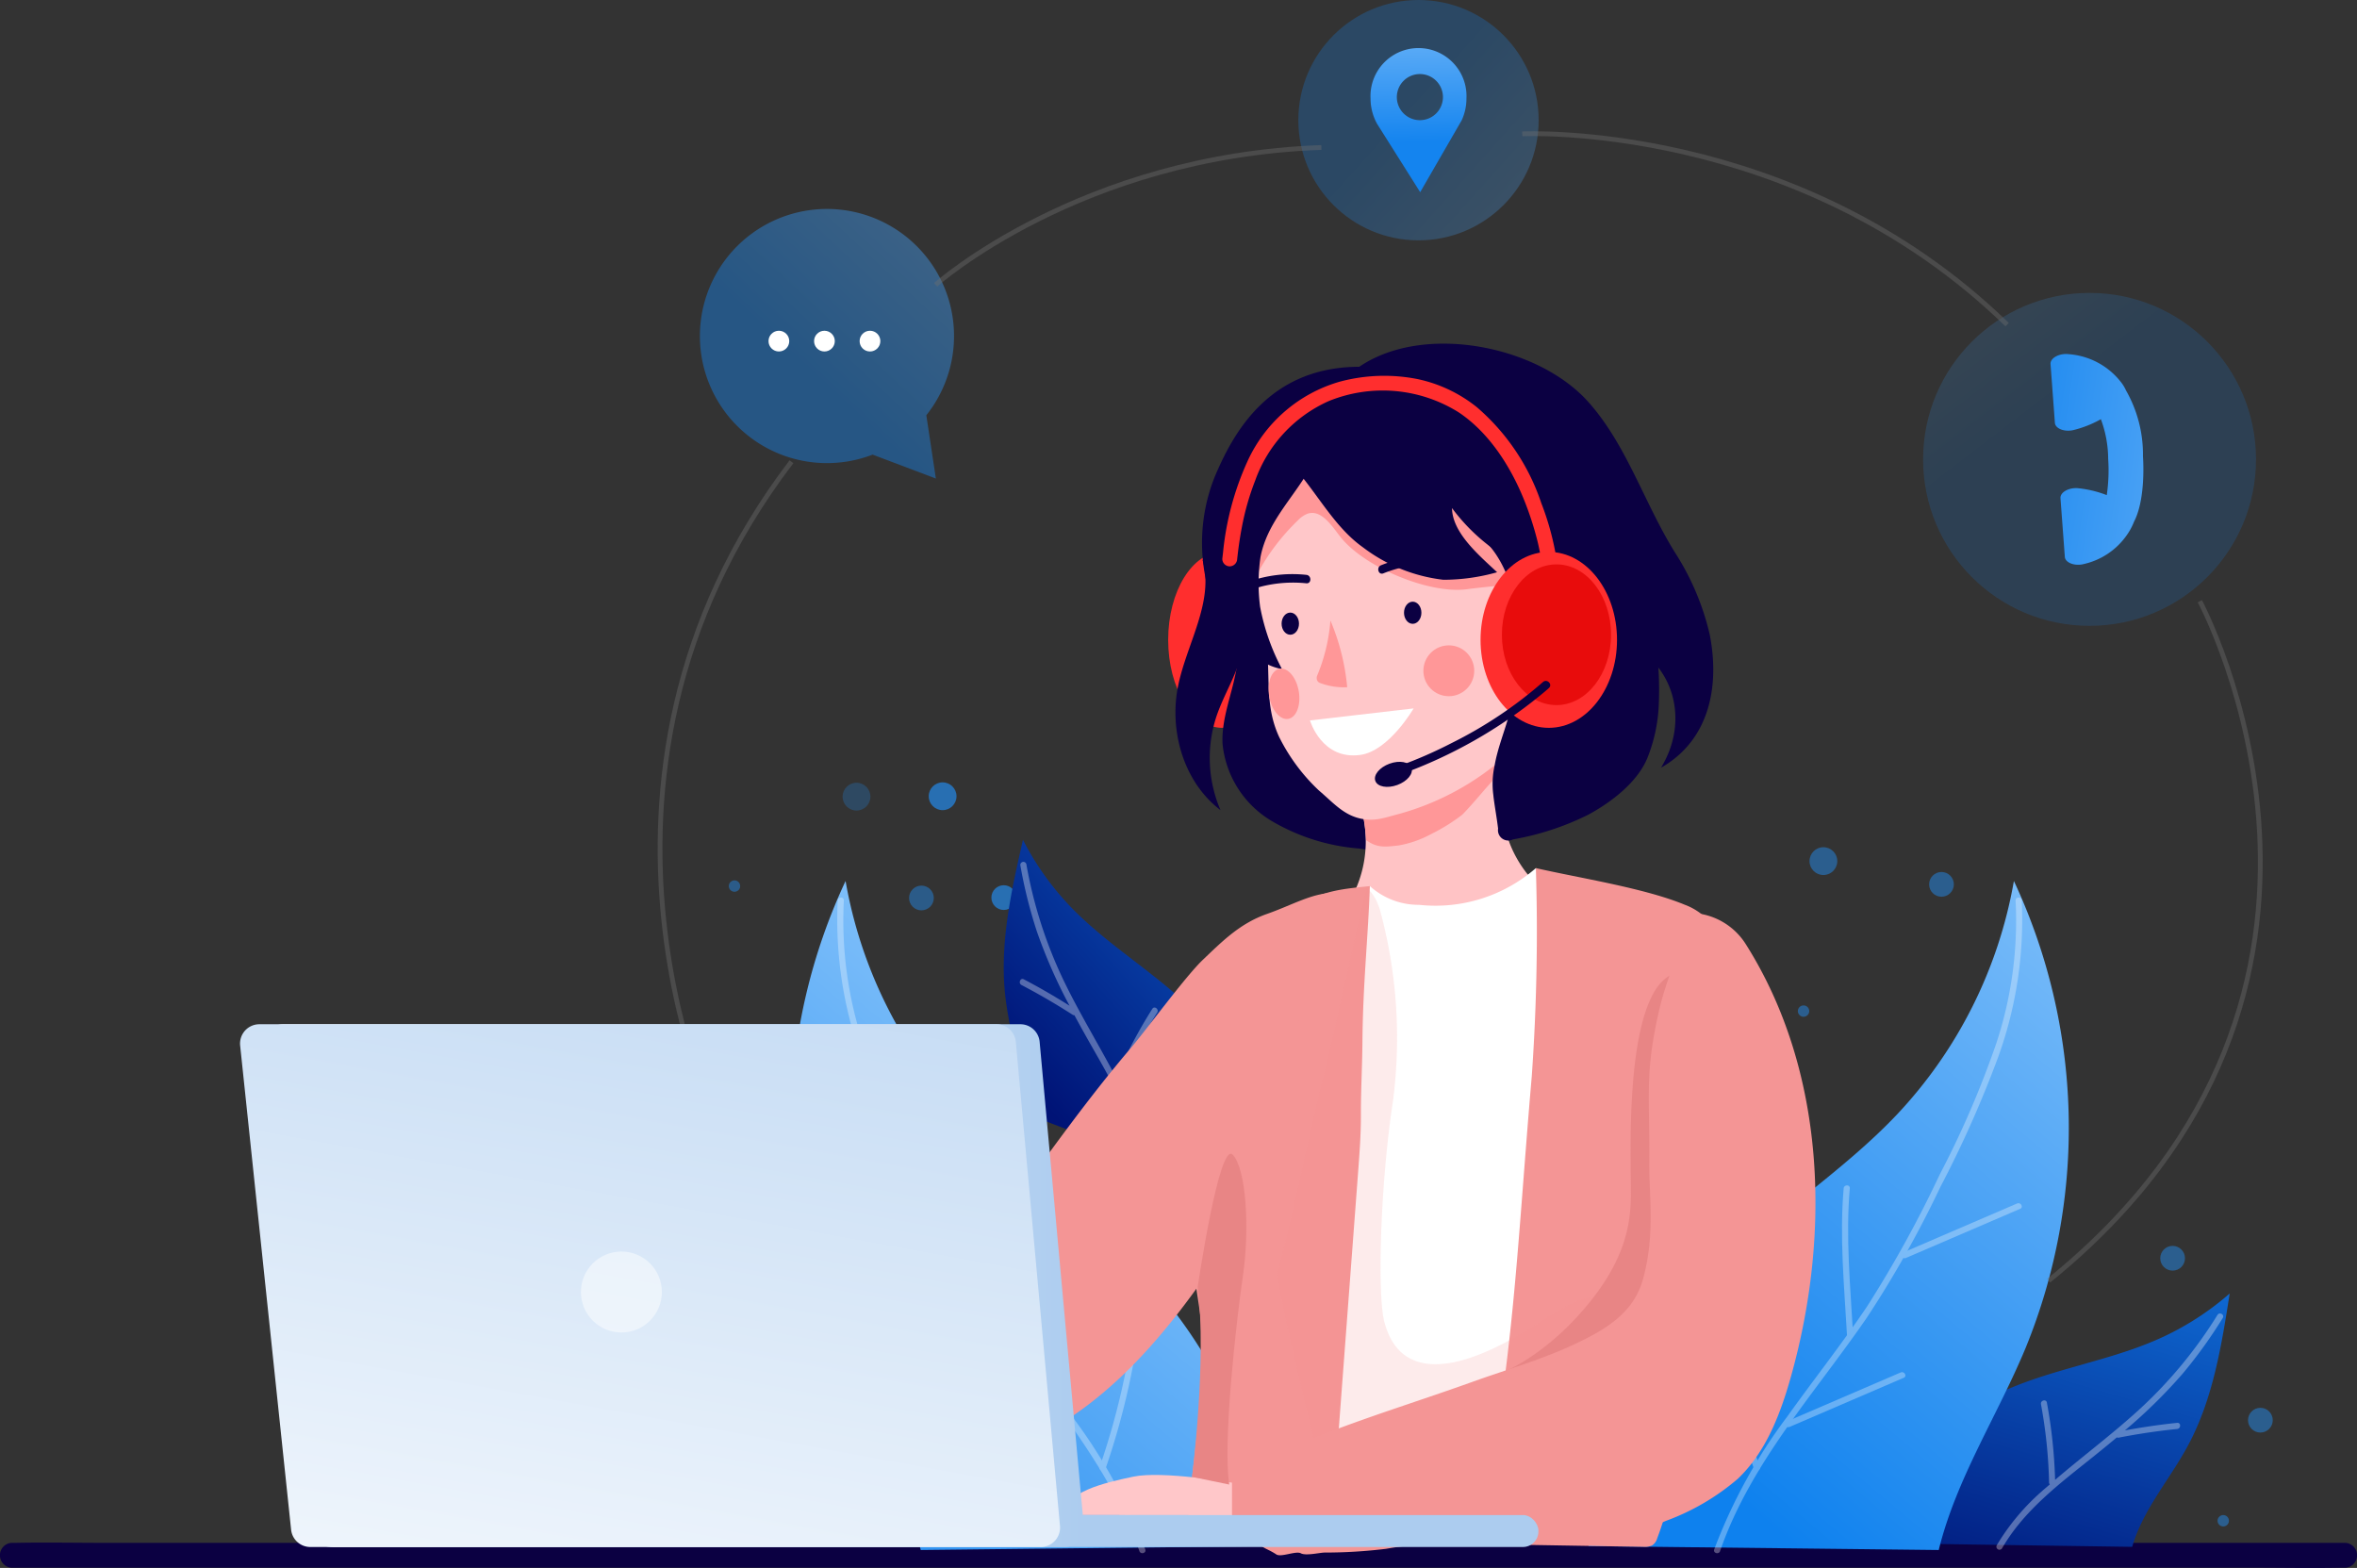 <svg id="Group_9538" data-name="Group 9538" xmlns="http://www.w3.org/2000/svg" xmlns:xlink="http://www.w3.org/1999/xlink" width="246.876" height="164.218" viewBox="0 0 246.876 164.218">
  <rect x="0" y="0" width="246.876" height="164.218" fill="#333333" stroke="none"/>
  <defs>
    <linearGradient id="linear-gradient" x1="-0.248" y1="-0.475" x2="0.361" y2="0.319" gradientUnits="objectBoundingBox">
      <stop offset="0" stop-color="#b0daff"/>
      <stop offset="1" stop-color="#1484ef"/>
    </linearGradient>
    <linearGradient id="linear-gradient-2" x1="4.309" y1="1.838" x2="-0.651" y2="0.177" xlink:href="#linear-gradient"/>
    <linearGradient id="linear-gradient-3" x1="1.658" y1="1.54" x2="0.448" y2="0.453" xlink:href="#linear-gradient"/>
    <linearGradient id="linear-gradient-4" x1="0.483" y1="-0.846" x2="0.504" y2="0.654" xlink:href="#linear-gradient"/>
    <linearGradient id="linear-gradient-5" x1="1.844" y1="-0.919" x2="0.463" y2="0.652" xlink:href="#linear-gradient"/>
    <linearGradient id="linear-gradient-6" x1="1.001" y1="-0.518" x2="0.255" y2="1.256" gradientUnits="objectBoundingBox">
      <stop offset="0.005" stop-color="#1384ef"/>
      <stop offset="1" stop-color="#001376"/>
    </linearGradient>
    <linearGradient id="linear-gradient-7" x1="1.554" y1="-0.188" x2="0.533" y2="1.031" xlink:href="#linear-gradient-6"/>
    <linearGradient id="linear-gradient-8" x1="1.218" y1="-0.466" x2="0.368" y2="0.957" gradientUnits="objectBoundingBox">
      <stop offset="0" stop-color="#b0daff"/>
      <stop offset="1" stop-color="#0e81ee"/>
    </linearGradient>
    <linearGradient id="linear-gradient-9" x1="0.347" y1="-0.466" x2="-0.504" y2="0.957" xlink:href="#linear-gradient-8"/>
    <linearGradient id="linear-gradient-10" x1="1.066" y1="15.599" x2="0.76" y2="7.447" gradientUnits="objectBoundingBox">
      <stop offset="0" stop-color="#fff"/>
      <stop offset="1" stop-color="#acccef"/>
    </linearGradient>
    <linearGradient id="linear-gradient-11" x1="0" y1="0.5" x2="1" y2="0.5" xlink:href="#linear-gradient-10"/>
    <linearGradient id="linear-gradient-12" x1="0.195" y1="1.565" x2="0.889" y2="-0.86" xlink:href="#linear-gradient-10"/>
  </defs>
  <g id="Group_9508" data-name="Group 9508" transform="translate(122.356 35.991)">
    <ellipse id="Ellipse_91" data-name="Ellipse 91" cx="5.667" cy="9.213" rx="5.667" ry="9.213" transform="translate(0 21.812)" fill="#ff2e2e"/>
    <path id="Path_3169" data-name="Path 3169" d="M519.479,279.6a6.882,6.882,0,0,1-3.73.31,21.265,21.265,0,0,1-9.277-2.959,10.606,10.606,0,0,1-5.019-8.025c-.105-2.221.676-4.373,1.188-6.537a27.6,27.6,0,0,0,.544-9.629" transform="translate(-495.759 -227.034)" fill="#0b0042"/>
    <path id="Path_3170" data-name="Path 3170" d="M535.041,274.354a12.237,12.237,0,0,0,4.684,15.69,1.6,1.6,0,0,1,.775.745c.164.489-.206.984-.569,1.35a13.69,13.69,0,0,1-6.029,3.523c-3.4.938-7.007.527-10.491-.006-2.7-.412-5.635-1.034-7.332-3.172a12.389,12.389,0,0,0,2.559-13.471" transform="translate(-498.915 -231.691)" fill="#ffc3c5"/>
    <path id="Path_3171" data-name="Path 3171" d="M536.419,270.668c-1.4,3.272-.924,4.019-3.189,6.483-.491.535-2.049,2.413-2.774,3.1a19.1,19.1,0,0,1-3.242,2.01,11.085,11.085,0,0,1-3.406,1.191c-1.516.173-2.237.251-3.4-.556,0,0-.161-3.1-.789-4.089" transform="translate(-499.678 -230.896)" fill="#ff9798"/>
    <path id="Path_3172" data-name="Path 3172" d="M498.011,248.837c1.228,4.362-1.637,8.713-2.555,13.149-.982,4.748.569,10.125,4.431,13.057a13.841,13.841,0,0,1-.43-9.8c.754-2.254,2.089-4.3,2.652-6.608a20.822,20.822,0,0,0-.049-7.6" transform="translate(-494.406 -226.188)" fill="#0b0042"/>
    <path id="Path_3173" data-name="Path 3173" d="M519.64,222.424c6.741-4.653,18.723-2.3,24.031,3.621,4.1,4.581,5.907,10.74,9.192,15.94a27.152,27.152,0,0,1,3.55,8.476c1.057,5.444-.059,11.037-5.109,13.914,3.043-5,1.207-10.662-3.093-12.8" transform="translate(-499.683 -219.961)" fill="#0b0042"/>
    <path id="Path_3174" data-name="Path 3174" d="M509.859,238.495c-2.336,1.691-4.809,4.944-5.279,7.789s1.564,5.519,2.016,8.162c.657,3.848-.2,7.186,1.456,10.722a19.725,19.725,0,0,0,4.16,5.592c1.477,1.249,2.586,2.607,4.486,2.966,1.495.282,2.489-.155,3.963-.529a28.124,28.124,0,0,0,11.35-6.26c3.321-3.289,4.455-4.754,5.541-9.3a29.93,29.93,0,0,0-.289-13.89" transform="translate(-496.42 -223.958)" fill="#ffc7c9"/>
    <path id="Path_3175" data-name="Path 3175" d="M504.925,247.443a22.645,22.645,0,0,1,5.153-7.492,2.775,2.775,0,0,1,1.02-.706c1.422-.459,2.5,1.216,3.417,2.4,2.461,3.163,9.206,6,13.185,5.521a74.7,74.7,0,0,1,11.978-.6c-2.592-6.112-9.576-14.556-15.4-17.748a12.984,12.984,0,0,0-7.663-1.948c-4.007.5-7.027,3.779-9.515,6.958-1.248,1.594-2.526,3.473-2.185,5.468" transform="translate(-496.496 -221.436)" fill="#ff9798"/>
    <path id="Path_3176" data-name="Path 3176" d="M511.36,229.561c-.4,5.25-5.535,8.248-6.519,13.42a18.941,18.941,0,0,0-.039,5.207,22.784,22.784,0,0,0,2.29,6.519c-2.642-.415-5.91-3.548-6.925-6.022a18.611,18.611,0,0,1-.106-14.146c1.887-4.457,5.72-11.817,15.822-11.477" transform="translate(-495.171 -220.627)" fill="#0b0042"/>
    <path id="Path_3177" data-name="Path 3177" d="M506.017,230.568c4.845,2.159,6.675,8.22,11,11.288a17.182,17.182,0,0,0,8.418,3.4,20.7,20.7,0,0,0,5.637-.788c-1.891-1.777-4.694-4.126-4.725-6.72a19.994,19.994,0,0,0,13.249,7.887l-4.909-12.741a25.314,25.314,0,0,0-1.351-3.089,14.57,14.57,0,0,0-11.049-7.112,19.663,19.663,0,0,0-12.94,3.372,8.961,8.961,0,0,0-3.923,4.523" transform="translate(-496.618 -220.526)" fill="#0b0042"/>
    <path id="Path_3178" data-name="Path 3178" d="M546.594,233.591a26.107,26.107,0,0,0-2.057-3.231,15.627,15.627,0,0,0-4.8-4.225,13.892,13.892,0,0,0-9.458-1.437L536.5,238.74c.186.565.392,1.155.6,1.755l-2.388.707s4,2.787,4,11.14c0,6.541-1.937,9.293-2.541,12.757a8.857,8.857,0,0,0-.132,3.122v.013l0,.01c.116,1.046.333,2.158.495,3.471a1.08,1.08,0,0,0,1.559,1.13,28.74,28.74,0,0,0,7.852-2.57c2.434-1.31,5.174-3.4,6.224-5.955a16.754,16.754,0,0,0,1.187-5.389C553.786,250.077,550.884,241.351,546.594,233.591Z" transform="translate(-501.977 -220.922)" fill="#0b0042"/>
    <g id="Group_9502" data-name="Group 9502" transform="translate(6.221 22.207)">
      <path id="Path_3179" data-name="Path 3179" d="M515.467,256.926a18.617,18.617,0,0,1-1.395,5.792.657.657,0,0,0,.031.532.511.511,0,0,0,.311.233,7.02,7.02,0,0,0,2.811.434,23.332,23.332,0,0,0-1.759-6.99" transform="translate(-504.694 -250.14)" fill="#ff9798"/>
      <g id="Group_9500" data-name="Group 9500" transform="translate(0 1.938)">
        <path id="Path_3180" data-name="Path 3180" d="M510.374,250.815a13.692,13.692,0,0,0-5.109.421,6.619,6.619,0,0,0-1.882.856,3.637,3.637,0,0,0-1.22,1.66c-.22.524.635.753.853.235a2.543,2.543,0,0,1,1.027-1.271,6.686,6.686,0,0,1,1.747-.708,13.6,13.6,0,0,1,4.585-.309c.566.053.563-.831,0-.885Z" transform="translate(-502.127 -250.745)" fill="#0b0042"/>
      </g>
      <ellipse id="Ellipse_92" data-name="Ellipse 92" cx="0.911" cy="1.16" rx="0.911" ry="1.16" transform="translate(5.659 5.96)" fill="#0b0042"/>
      <ellipse id="Ellipse_93" data-name="Ellipse 93" cx="0.911" cy="1.16" rx="0.911" ry="1.16" transform="translate(18.481 4.817)" fill="#0b0042"/>
      <path id="Path_3181" data-name="Path 3181" d="M513.132,269.927l10.855-1.257s-2.58,4.453-5.579,4.869C514.348,274.1,513.132,269.927,513.132,269.927Z" transform="translate(-504.5 -252.672)" fill="#fff"/>
      <circle id="Ellipse_94" data-name="Ellipse 94" cx="2.663" cy="2.663" r="2.663" transform="translate(20.511 9.392)" fill="#ff9798"/>
      <ellipse id="Ellipse_95" data-name="Ellipse 95" cx="1.572" cy="2.663" rx="1.572" ry="2.663" transform="matrix(0.986, -0.168, 0.168, 0.986, 3.911, 12.104)" fill="#ff9798"/>
      <g id="Group_9501" data-name="Group 9501" transform="translate(15.787)">
        <path id="Path_3182" data-name="Path 3182" d="M522.786,250.125a13.606,13.606,0,0,1,4.509-.965,6.737,6.737,0,0,1,1.828.193,2.678,2.678,0,0,1,1.436,1.031c.356.444.979-.186.625-.625a3.475,3.475,0,0,0-1.609-1.195,6.783,6.783,0,0,0-2.069-.29,13.855,13.855,0,0,0-4.955,1c-.525.2-.3,1.06.234.853Z" transform="translate(-522.254 -248.274)" fill="#0b0042"/>
      </g>
    </g>
    <g id="Group_9507" data-name="Group 9507" transform="translate(5.667 3.369)">
      <g id="Group_9504" data-name="Group 9504">
        <ellipse id="Ellipse_96" data-name="Ellipse 96" cx="7.147" cy="9.213" rx="7.147" ry="9.213" transform="translate(27.052 18.443)" fill="#ff2e2e"/>
        <g id="Group_9503" data-name="Group 9503">
          <path id="Path_3183" data-name="Path 3183" d="M536.438,243.511a28.642,28.642,0,0,0-1.6-5.914,22.746,22.746,0,0,0-6.742-10.045,14.788,14.788,0,0,0-6.247-2.958,17.983,17.983,0,0,0-8.131.279,15.239,15.239,0,0,0-9.666,8.356,30.038,30.038,0,0,0-2.551,9.527c-.027.226-.053.451-.079.677a.786.786,0,0,0,.78.78.8.8,0,0,0,.78-.78c.027-.226.053-.451.079-.677.014-.119.029-.239.044-.358.009-.067.018-.136.027-.2.029-.226-.017.118.015-.113.093-.66.2-1.317.325-1.97a27.274,27.274,0,0,1,1.4-4.9,14.392,14.392,0,0,1,7.713-8.317,15,15,0,0,1,13.59,1.18c3.2,2.132,5.431,5.672,6.822,9.089a33.306,33.306,0,0,1,1.425,4.353c.194.764.318,1.539.489,2.306.008.035.011.072.016.107a.785.785,0,0,0,.96.545.8.8,0,0,0,.545-.96Z" transform="translate(-501.42 -224.257)" fill="#ff2e2e"/>
        </g>
        <ellipse id="Ellipse_97" data-name="Ellipse 97" cx="5.717" cy="7.369" rx="5.717" ry="7.369" transform="translate(29.288 19.749)" fill="#e80c0c"/>
      </g>
      <g id="Group_9506" data-name="Group 9506" transform="translate(15.625 31.951)">
        <g id="Group_9505" data-name="Group 9505" transform="translate(2.611)">
          <path id="Path_3184" data-name="Path 3184" d="M540.024,265.111a44.7,44.7,0,0,1-9.561,6.39,45.876,45.876,0,0,1-5.49,2.4c-.531.191-.3,1.046.235.853a49.873,49.873,0,0,0,14.539-8.249c.306-.249.611-.5.9-.766.422-.383-.2-1.007-.625-.625Z" transform="translate(-524.671 -264.992)" fill="#0b0042"/>
        </g>
        <ellipse id="Ellipse_98" data-name="Ellipse 98" cx="2.015" cy="1.188" rx="2.015" ry="1.188" transform="translate(0 9.362) rotate(-20.024)" fill="#0b0042"/>
      </g>
    </g>
  </g>
  <g id="Group_9509" data-name="Group 9509" transform="translate(0 161.561)">
    <path id="Path_3185" data-name="Path 3185" d="M571.561,380.084H336.978c-3.168,0-6.343-.064-9.51,0-.138,0-.277,0-.416,0a1.305,1.305,0,0,0,0,2.6H561.636c3.168,0,6.343.064,9.51,0,.139,0,.277,0,.416,0a1.305,1.305,0,0,0,0-2.6Z" transform="translate(-325.869 -380.056)" fill="#0b0042"/>
  </g>
  <g id="Group_9510" data-name="Group 9510" transform="translate(201.429 30.678)">
    <circle id="Ellipse_99" data-name="Ellipse 99" cx="17.434" cy="17.434" r="17.434" transform="translate(0)" opacity="0.17" fill="url(#linear-gradient)"/>
    <path id="Path_3186" data-name="Path 3186" d="M622.324,243.337a7.5,7.5,0,0,0,4.8-3.515,6.744,6.744,0,0,0,.441-.912c1.109-2.135,1.017-5.678.936-6.861a13.518,13.518,0,0,0-1.774-6.887,4.1,4.1,0,0,0-.585-.943,7.65,7.65,0,0,0-5.422-2.858c-.989-.118-1.947.409-1.9,1.037l.457,6.156c.046.619,1.05.994,2,.742a11.37,11.37,0,0,0,2.816-1.124,12.083,12.083,0,0,1,.764,4.108v.044a17.943,17.943,0,0,1-.147,3.8,11.425,11.425,0,0,0-2.948-.717c-.989-.118-1.948.408-1.9,1.036l.457,6.157C620.369,243.214,621.373,243.59,622.324,243.337Z" transform="translate(-605.473 -214.946)" fill="url(#linear-gradient-2)"/>
  </g>
  <g id="Group_9511" data-name="Group 9511" transform="translate(135.99)">
    <circle id="Ellipse_100" data-name="Ellipse 100" cx="12.586" cy="12.586" r="12.586" opacity="0.26" fill="url(#linear-gradient-3)"/>
    <path id="Path_3187" data-name="Path 3187" d="M530.666,185.78a5.029,5.029,0,1,0-10.045,0,5.485,5.485,0,0,0,.3,1.784h-.005l.025.056a5.361,5.361,0,0,0,.369.817l4.51,7.151,4.369-7.562h-.005A5.457,5.457,0,0,0,530.666,185.78Zm-4.875,2.267a2.415,2.415,0,1,1,2.414-2.414A2.415,2.415,0,0,1,525.791,188.047Z" transform="translate(-513.058 -175.461)" fill="url(#linear-gradient-4)"/>
  </g>
  <g id="Group_9513" data-name="Group 9513" transform="translate(73.296 21.858)">
    <path id="Path_3188" data-name="Path 3188" d="M449.4,223.588a13.309,13.309,0,1,0-5.61,4.109l-.005,0,6.626,2.507-1-6.625Z" transform="translate(-425.682 -201.942)" opacity="0.43" fill="url(#linear-gradient-5)"/>
    <g id="Group_9512" data-name="Group 9512" transform="translate(7.2 12.782)">
      <circle id="Ellipse_101" data-name="Ellipse 101" cx="1.086" cy="1.086" r="1.086" fill="#fff"/>
      <circle id="Ellipse_102" data-name="Ellipse 102" cx="1.086" cy="1.086" r="1.086" transform="translate(4.771)" fill="#fff"/>
      <circle id="Ellipse_103" data-name="Ellipse 103" cx="1.086" cy="1.086" r="1.086" transform="translate(9.542)" fill="#fff"/>
    </g>
  </g>
  <circle id="Ellipse_104" data-name="Ellipse 104" cx="1.296" cy="1.296" r="1.296" transform="translate(103.839 92.712)" fill="#238df0" opacity="0.67"/>
  <circle id="Ellipse_105" data-name="Ellipse 105" cx="1.456" cy="1.456" r="1.456" transform="translate(97.275 81.939)" fill="#238df0" opacity="0.67"/>
  <g id="Group_9534" data-name="Group 9534" transform="translate(76.335 81.979)">
    <g id="Group_9530" data-name="Group 9530" transform="translate(6.479 5.974)">
      <g id="Group_9514" data-name="Group 9514" transform="translate(111.937 47.52)">
        <path id="Path_3189" data-name="Path 3189" d="M593.289,372.911c3.093-6.045,7.369-11.74,13.321-15.008,5.6-3.075,12.217-3.761,18.055-6.367a29.615,29.615,0,0,0,7.414-4.744c-.85,5.445-1.74,11.008-4.338,15.869-1.918,3.591-4.748,6.752-5.872,10.666" transform="translate(-593.289 -346.793)" fill="url(#linear-gradient-6)"/>
        <path id="Path_3190" data-name="Path 3190" d="M634.745,349.612a46.963,46.963,0,0,1-8,9.728c-2.882,2.661-6.036,5-9.008,7.545a52.263,52.263,0,0,0-.86-8.091c-.075-.406-.694-.234-.619.171a51.159,51.159,0,0,1,.849,8.219.282.282,0,0,0,.08.175c-.279.245-.568.478-.842.727a23.768,23.768,0,0,0-4.722,5.654.322.322,0,0,0,.555.324c2.293-3.984,6.014-6.763,9.538-9.588.835-.67,1.668-1.348,2.491-2.039a.286.286,0,0,0,.162.034q3.056-.6,6.157-.915c.407-.042.411-.685,0-.642-1.836.188-3.662.461-5.478.791a54.056,54.056,0,0,0,6.058-5.95,49.12,49.12,0,0,0,4.189-5.82C635.519,349.585,634.964,349.262,634.745,349.612Z" transform="translate(-597.234 -347.368)" fill="#fff" opacity="0.33"/>
      </g>
      <g id="Group_9515" data-name="Group 9515" transform="translate(22.319)">
        <path id="Path_3191" data-name="Path 3191" d="M507.394,324.842c-.633-6.76-2.493-13.634-6.811-18.875-4.065-4.934-9.953-8.021-14.409-12.6a29.594,29.594,0,0,1-5.127-7.154c-1.228,5.373-2.464,10.87-1.853,16.347.452,4.046,1.908,8.031,1.5,12.082" transform="translate(-479.032 -286.208)" fill="url(#linear-gradient-7)"/>
        <path id="Path_3192" data-name="Path 3192" d="M481.863,289.4a46.97,46.97,0,0,0,3.822,12c1.69,3.54,3.754,6.876,5.57,10.346a52.3,52.3,0,0,1,3.8-7.2c.22-.349.732.04.512.388a51.141,51.141,0,0,0-3.835,7.319.278.278,0,0,1-.139.133c.169.33.35.654.513.988a23.777,23.777,0,0,1,2.289,7,.321.321,0,0,1-.635.095c-.653-4.549-3.079-8.511-5.305-12.44-.528-.932-1.05-1.87-1.559-2.817a.285.285,0,0,1-.162-.029q-2.619-1.686-5.38-3.131c-.362-.189-.129-.788.238-.6,1.635.855,3.23,1.785,4.793,2.765a54.146,54.146,0,0,1-3.42-7.771,49.265,49.265,0,0,1-1.735-6.958A.321.321,0,0,1,481.863,289.4Z" transform="translate(-479.493 -286.84)" fill="#fff" opacity="0.33"/>
      </g>
      <g id="Group_9522" data-name="Group 9522" transform="translate(83.582 4.319)">
        <path id="Path_3193" data-name="Path 3193" d="M557.138,361.368a51.151,51.151,0,0,1,14.129-29.223c5.639-5.745,12.588-10.093,18.127-15.935a47.625,47.625,0,0,0,12.287-24.5,60.989,60.989,0,0,1,1.243,48.87c-2.95,7.118-7.281,13.714-9.114,21.2" transform="translate(-557.138 -291.714)" fill="url(#linear-gradient-8)"/>
        <g id="Group_9521" data-name="Group 9521" transform="translate(13.13 1.737)" opacity="0.31">
          <g id="Group_9516" data-name="Group 9516" transform="translate(13.407 30.138)">
            <path id="Path_3194" data-name="Path 3194" d="M591.147,332.661c-.445,5.108.06,10.27.347,15.375.023.411.665.413.642,0-.287-5.105-.792-10.266-.347-15.375.035-.412-.607-.409-.642,0Z" transform="translate(-590.971 -332.353)" fill="#fff"/>
          </g>
          <g id="Group_9517" data-name="Group 9517" transform="translate(19.61 32.005)">
            <path id="Path_3195" data-name="Path 3195" d="M599.372,340.471l11.974-5.153c.378-.162.052-.716-.325-.555l-11.973,5.153c-.379.162-.052.716.324.555Z" transform="translate(-598.879 -334.734)" fill="#fff"/>
          </g>
          <g id="Group_9518" data-name="Group 9518" transform="translate(7.418 49.703)">
            <path id="Path_3196" data-name="Path 3196" d="M583.828,363.034,595.8,357.88c.379-.162.052-.716-.324-.555L583.5,362.479c-.378.162-.052.716.325.555Z" transform="translate(-583.335 -357.297)" fill="#fff"/>
          </g>
          <g id="Group_9519" data-name="Group 9519" transform="translate(0.564 44.047)">
            <path id="Path_3197" data-name="Path 3197" d="M574.6,350.391a77.539,77.539,0,0,0,3.609,15.444c.134.388.755.222.62-.171a76.706,76.706,0,0,1-3.586-15.273c-.052-.4-.695-.409-.642,0Z" transform="translate(-574.597 -350.086)" fill="#fff"/>
          </g>
          <g id="Group_9520" data-name="Group 9520">
            <path id="Path_3198" data-name="Path 3198" d="M574.516,362.367c3.2-9.234,9.943-16.535,15.386-24.465a112.5,112.5,0,0,0,7.669-13.631,116.218,116.218,0,0,0,6.091-13.693,42.248,42.248,0,0,0,2.45-16.34c-.024-.411-.666-.413-.642,0a40.9,40.9,0,0,1-2,14.887,99.294,99.294,0,0,1-5.94,13.79,121.973,121.973,0,0,1-7.585,13.781c-2.654,3.963-5.622,7.7-8.39,11.58A55.745,55.745,0,0,0,573.9,362.2c-.135.391.485.56.62.171Z" transform="translate(-573.878 -293.929)" fill="#fff"/>
          </g>
        </g>
      </g>
      <g id="Group_9529" data-name="Group 9529" transform="translate(0 4.319)">
        <path id="Path_3199" data-name="Path 3199" d="M500.872,361.368a51.156,51.156,0,0,0-14.13-29.223c-5.64-5.745-12.588-10.093-18.127-15.935a47.624,47.624,0,0,1-12.286-24.5,60.982,60.982,0,0,0-1.243,48.87c2.95,7.118,7.281,13.714,9.113,21.2" transform="translate(-450.576 -291.714)" fill="url(#linear-gradient-9)"/>
        <g id="Group_9528" data-name="Group 9528" transform="translate(4.867 1.737)" opacity="0.31">
          <g id="Group_9523" data-name="Group 9523" transform="translate(17.727 30.138)">
            <path id="Path_3200" data-name="Path 3200" d="M480.372,332.661c.445,5.108-.06,10.27-.347,15.375-.023.411-.665.413-.642,0,.287-5.105.791-10.266.347-15.375-.036-.412.606-.409.642,0Z" transform="translate(-479.382 -332.353)" fill="#fff"/>
          </g>
          <g id="Group_9524" data-name="Group 9524" transform="translate(0.054 32.005)">
            <path id="Path_3201" data-name="Path 3201" d="M468.993,340.471l-11.973-5.153c-.379-.162-.052-.716.324-.555l11.973,5.153c.379.162.053.716-.324.555Z" transform="translate(-456.851 -334.734)" fill="#fff"/>
          </g>
          <g id="Group_9525" data-name="Group 9525" transform="translate(12.246 49.703)">
            <path id="Path_3202" data-name="Path 3202" d="M484.538,363.034l-11.974-5.153c-.379-.162-.052-.716.324-.555l11.974,5.153c.379.162.052.716-.324.555Z" transform="translate(-472.395 -357.297)" fill="#fff"/>
          </g>
          <g id="Group_9526" data-name="Group 9526" transform="translate(27.484 44.047)">
            <path id="Path_3203" data-name="Path 3203" d="M496.07,350.391a77.6,77.6,0,0,1-3.61,15.444c-.134.388-.755.222-.619-.171a76.807,76.807,0,0,0,3.586-15.273c.052-.4.695-.409.642,0Z" transform="translate(-491.822 -350.086)" fill="#fff"/>
          </g>
          <g id="Group_9527" data-name="Group 9527">
            <path id="Path_3204" data-name="Path 3204" d="M488.441,362.367c-3.2-9.234-9.943-16.535-15.386-24.465a112.608,112.608,0,0,1-7.669-13.631,116.343,116.343,0,0,1-6.091-13.693,42.264,42.264,0,0,1-2.45-16.34c.024-.411.667-.413.642,0a40.873,40.873,0,0,0,2,14.887,99.122,99.122,0,0,0,5.94,13.79,121.834,121.834,0,0,0,7.585,13.781c2.653,3.963,5.623,7.7,8.39,11.58a55.743,55.743,0,0,1,7.659,13.921c.136.391-.485.56-.62.171Z" transform="translate(-456.782 -293.929)" fill="#fff"/>
          </g>
        </g>
      </g>
    </g>
    <g id="Group_9531" data-name="Group 9531" transform="translate(0 0)">
      <circle id="Ellipse_106" data-name="Ellipse 106" cx="0.597" cy="0.597" r="0.597" transform="translate(0 10.225)" fill="#238df0" opacity="0.45"/>
      <circle id="Ellipse_107" data-name="Ellipse 107" cx="1.296" cy="1.296" r="1.296" transform="translate(18.881 10.773)" fill="#238df0" opacity="0.45"/>
      <circle id="Ellipse_108" data-name="Ellipse 108" cx="1.456" cy="1.456" r="1.456" transform="translate(11.921)" fill="#238df0" opacity="0.25"/>
    </g>
    <g id="Group_9532" data-name="Group 9532" transform="translate(149.932 48.505)">
      <circle id="Ellipse_109" data-name="Ellipse 109" cx="0.597" cy="0.597" r="0.597" transform="translate(6.003 28.193)" fill="#238df0" opacity="0.48"/>
      <circle id="Ellipse_110" data-name="Ellipse 110" cx="1.296" cy="1.296" r="1.296" transform="translate(9.193 16.96)" fill="#238df0" opacity="0.48"/>
      <circle id="Ellipse_111" data-name="Ellipse 111" cx="1.296" cy="1.296" r="1.296" fill="#238df0" opacity="0.48"/>
    </g>
    <g id="Group_9533" data-name="Group 9533" transform="translate(111.974 6.753)">
      <circle id="Ellipse_112" data-name="Ellipse 112" cx="0.597" cy="0.597" r="0.597" transform="translate(0 16.566)" fill="#238df0" opacity="0.48"/>
      <circle id="Ellipse_113" data-name="Ellipse 113" cx="1.296" cy="1.296" r="1.296" transform="translate(13.749 2.594)" fill="#238df0" opacity="0.48"/>
      <circle id="Ellipse_114" data-name="Ellipse 114" cx="1.456" cy="1.456" r="1.456" transform="translate(1.221)" fill="#238df0" opacity="0.48"/>
    </g>
  </g>
  <path id="Path_3205" data-name="Path 3205" d="M426,306.1s-18.323-36.581,7.45-70.372" transform="translate(-350.55 -187.37)" fill="none" stroke="#707070" stroke-miterlimit="10" stroke-width="0.5" opacity="0.4"/>
  <path id="Path_3206" data-name="Path 3206" d="M459.884,208.151s15.126-13.494,40.406-14.384" transform="translate(-361.889 -178.321)" fill="none" stroke="#707070" stroke-miterlimit="10" stroke-width="0.5" opacity="0.4"/>
  <path id="Path_3207" data-name="Path 3207" d="M544.7,191.942s28.772-1.434,50.785,19.982" transform="translate(-385.255 -177.923)" fill="none" stroke="#707070" stroke-miterlimit="10" stroke-width="0.5" opacity="0.4"/>
  <path id="Path_3208" data-name="Path 3208" d="M634.4,254.354s21.949,40.669-15.842,71.169" transform="translate(-403.988 -191.387)" fill="none" stroke="#707070" stroke-miterlimit="10" stroke-width="0.5" opacity="0.4"/>
  <g id="Group_9535" data-name="Group 9535" transform="translate(70.829 90.919)">
    <path id="Path_3209" data-name="Path 3209" d="M535.135,289.991a15.993,15.993,0,0,1-12.223,3.848,7.616,7.616,0,0,1-5.166-1.966,12.965,12.965,0,0,0-4.076,6.642c-1.45,7.643-1.535,15.41-1.617,23.144l-.388,36.977a.455.455,0,0,0,.079.32.71.71,0,0,0,.416.166,77.985,77.985,0,0,0,17.6,1c2.652-.151,5.4-.425,7.9.329-.359-3.315.671-6.611,1.584-9.854,2-7.116,3.49-14.392,3.2-21.693-.1-2.441-.4-4.875-.491-7.316-.162-4.111.245-8.224.189-12.337a55.337,55.337,0,0,0-1.364-11.464c-.69-3.051-3.327-5.337-5.64-7.793" transform="translate(-445.094 -289.991)" fill="#fff"/>
    <path id="Path_3210" data-name="Path 3210" d="M514.136,292.39c-.176,5.345-.724,10.147-.777,16.279-.024,2.826-.167,4.986-.161,7.811,0,1.941-.142,3.88-.288,5.817L510.147,359a.981.981,0,0,1-.2.634,1.61,1.61,0,0,1-1.207.276l-13.812-.507,1.136-9.893a54.409,54.409,0,0,0,.528-10.073c-.239-3.349-1.1-6.659-1.173-10.013a43.064,43.064,0,0,1,.543-6.641l1.257-9.378c.748-5.588,1.664-11.517,5.99-15.877a33.55,33.55,0,0,1,4.09-3.321c1.867-1.361,4.367-1.556,6.844-1.812" transform="translate(-441.484 -290.508)" fill="#f49595"/>
    <path id="Path_3211" data-name="Path 3211" d="M495.658,293.3c-2.235,0-4.341,1.274-6.981,2.2-2.844,1-4.668,2.848-6.73,4.812-1.814,1.73-5.944,7.365-7.57,9.273-4.626,5.427-9.1,11.714-13.259,17.51-3.2,4.462-5.552,5.363-9.873,8.747-3,2.351-6.516,3.933-9.9,5.7a97.824,97.824,0,0,0-13.532,8.525,1.916,1.916,0,0,0-.962,2.3l.667,4.764a1.428,1.428,0,0,0,.278.79,1.4,1.4,0,0,0,.921.34,55.51,55.51,0,0,0,8.993.086,52.179,52.179,0,0,0,8.972-1.084,61.547,61.547,0,0,0,8.529-2.874,70.093,70.093,0,0,0,12.194-5.711c7.174-4.562,12.431-11.553,17.122-18.645a29.121,29.121,0,0,0,2.38-4.1,30.805,30.805,0,0,0,1.666-5.421q1.288-5.359,2.546-10.726" transform="translate(-426.791 -290.704)" fill="#f49595"/>
    <path id="Path_3212" data-name="Path 3212" d="M539.947,289.991a214.984,214.984,0,0,1-.431,21.814c-1.592,18.47-1.824,29.35-5.473,47.526a1.182,1.182,0,0,0,.222,1.216,1.883,1.883,0,0,0,1.151.266l15.767.263a1.921,1.921,0,0,0,.926-.138,1.3,1.3,0,0,0,.546-.754c2.106-5.521,2.442-11.385,2.626-17.172q.366-11.511.017-23.026c-.223-7.389-.646-14.927,1.842-22.025.366-1.043,1.187-2.022.44-2.915a6.5,6.5,0,0,0-2.049-1.222c-4.211-1.746-11.042-2.794-15.582-3.834" transform="translate(-449.906 -289.991)" fill="#f49595"/>
    <path id="Path_3213" data-name="Path 3213" d="M516.431,292.791s.692.107,1.373,2.093a51.056,51.056,0,0,1,1.4,20.017c-1.344,8.762-1.675,20.484-.9,23.288.617,2.223,2.954,8.685,16.435-.156s.992,9.347.992,9.347l-24.047,6.192s-4.944-19.861-4.526-20.563" transform="translate(-444.118 -290.595)" fill="#f49595" opacity="0.18"/>
    <path id="Path_3214" data-name="Path 3214" d="M537.27,345.773s4.814-1.867,9.37-7.748,3.949-10.011,3.949-13.282-.545-21.341,5.686-20.8,1.09,30.844,1.09,30.844l-8.1,9.346-9.04,3.894" transform="translate(-450.616 -292.998)" fill="#e88585"/>
    <path id="Path_3215" data-name="Path 3215" d="M550.042,296.1a32.6,32.6,0,0,0-4.552,11.259c-1.2,5.7-.726,8.129-.779,14.691-.029,3.712.623,7.5-.623,12.191-.966,3.632-3.853,5.356-7.246,6.95s-7.018,2.618-10.545,3.886c-8.407,3.022-16.392,5.22-24.288,9.4-2.434,1.289.242,4.341.211,4.825a1.8,1.8,0,0,0,.336.98c1.47,2.522,1.711,2,3.093,2.908.5.326,2.049-.4,2.57-.118.5.275,1.886-.053,2.453-.078a53,53,0,0,0,6.465-.391c10.484-1.835,19.535,1.208,29.343-2.938a24.442,24.442,0,0,0,7.488-4.383c2.995-2.835,4.514-6.88,5.622-10.859,4.178-15,3.557-31.958-4.75-45.116a7.017,7.017,0,0,0-4.8-3.212" transform="translate(-442.792 -291.308)" fill="#f49595"/>
    <path id="Path_3216" data-name="Path 3216" d="M496.189,371.83s-7.309-1.27-10.347-.627-7.273,1.613-7.185,4.02l17.533.016" transform="translate(-437.976 -307.465)" fill="#ffc7c9"/>
    <path id="Path_3217" data-name="Path 3217" d="M495.669,361.973s1.563-12.2.6-19.9c0,0,2.249-15.34,3.668-13.837s1.787,7.765,1.064,12.7-2.112,17.463-1.434,21.842" transform="translate(-441.645 -298.216)" fill="#e88585"/>
  </g>
  <g id="Group_9537" data-name="Group 9537" transform="translate(25.139 107.269)">
    <rect id="Rectangle_1589" data-name="Rectangle 1589" width="128.156" height="3.347" rx="1.625" transform="translate(7.841 51.407)" fill="url(#linear-gradient-10)"/>
    <g id="Group_9536" data-name="Group 9536">
      <path id="Path_3218" data-name="Path 3218" d="M444.964,365.59h-76.5a2.026,2.026,0,0,1-2.014-1.813l-5.338-50.7a2.026,2.026,0,0,1,2.015-2.238h77.215a2.025,2.025,0,0,1,2.017,1.842l4.626,50.7A2.026,2.026,0,0,1,444.964,365.59Z" transform="translate(-358.605 -310.836)" fill="url(#linear-gradient-11)"/>
      <path id="Path_3219" data-name="Path 3219" d="M441.786,365.59h-76.5a2.026,2.026,0,0,1-2.015-1.813l-5.337-50.7a2.025,2.025,0,0,1,2.014-2.238H437.16a2.027,2.027,0,0,1,2.018,1.842l4.625,50.7A2.026,2.026,0,0,1,441.786,365.59Z" transform="translate(-357.919 -310.836)" fill="url(#linear-gradient-12)"/>
      <circle id="Ellipse_115" data-name="Ellipse 115" cx="4.239" cy="4.239" r="4.239" transform="translate(35.708 23.81)" fill="#fff" opacity="0.48"/>
    </g>
  </g>
</svg>
